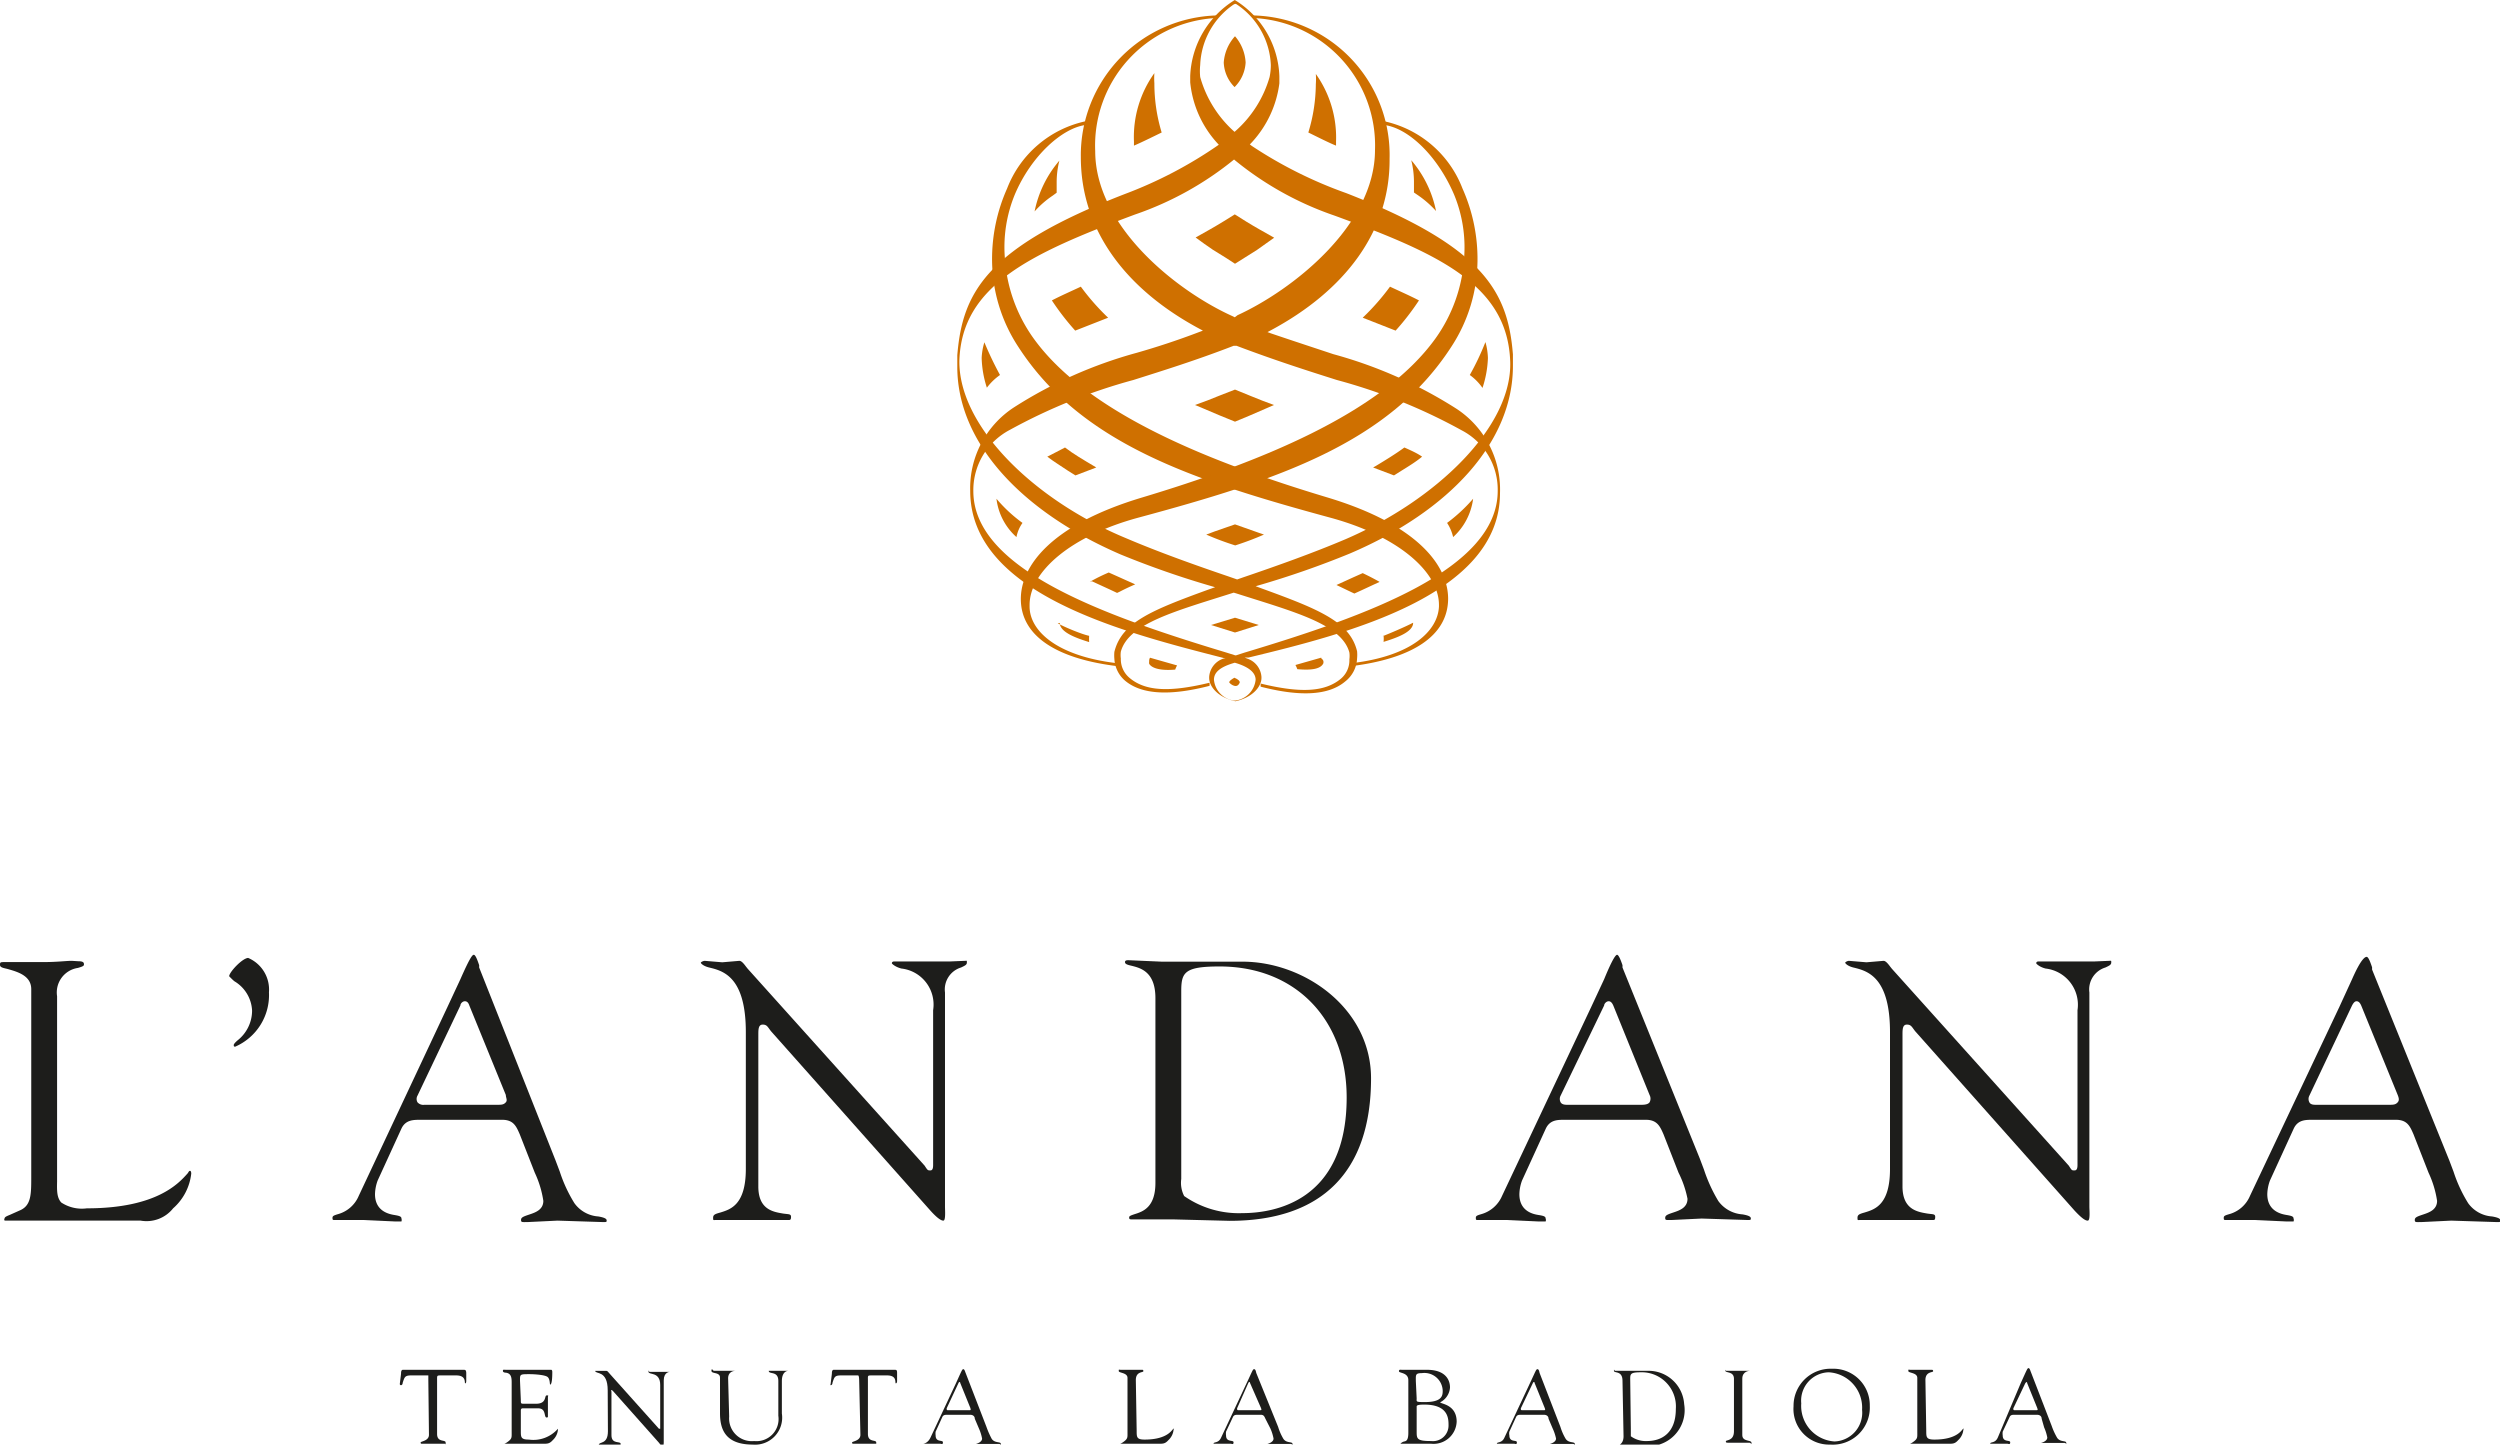 <?xml version="1.0" encoding="UTF-8"?> <svg xmlns="http://www.w3.org/2000/svg" id="Livello_1" data-name="Livello 1" width="120" height="69.34" viewBox="0 0 120 69.34"><defs><style>.cls-1{fill:#cf7000;}.cls-2{fill:#1d1d1b;}</style></defs><title>dettTavola disegno 24</title><path class="cls-1" d="M58.74,10.62h0c-.42.26-.87.51-1.35.78.29.22.57.41.83.59h0l.63.39.43.28L60.33,12l.83-.59c-.48-.27-.93-.52-1.35-.78l-.54-.34Z"></path><path class="cls-1" d="M48.34,9.05a8.3,8.3,0,0,0-.72,3.49,7.65,7.65,0,0,0,1.24,4.08c3,4.66,8.34,6.42,15,8.23,3.21.87,5.21,2.58,5.21,4.19v.07c-.05,1.17-1.31,2.38-4.17,2.72a.68.68,0,0,0,0,.14h0c2.84-.36,4.6-1.42,4.61-3.23v0c0-1.52-1.35-3.53-5.82-4.87-5.52-1.66-11.47-4-14.08-7.63a7.43,7.43,0,0,1-1.38-3.9,6.64,6.64,0,0,1,.48-3C49.5,7.47,51,6.14,52.11,6c0,0,0-.13,0-.18A5.22,5.22,0,0,0,48.34,9.05Z"></path><path class="cls-1" d="M70.2,9.05a8.3,8.3,0,0,1,.72,3.49,7.65,7.65,0,0,1-1.24,4.08c-3,4.66-8.34,6.42-15.05,8.23-3.21.87-5.21,2.58-5.21,4.19v.07c0,1.17,1.31,2.38,4.17,2.72a.68.68,0,0,1,0,.14h0C50.77,31.62,49,30.56,49,28.75v0c0-1.52,1.35-3.53,5.82-4.87,5.52-1.66,11.47-4,14.08-7.63a7.43,7.43,0,0,0,1.38-3.9,6.64,6.64,0,0,0-.48-3C69,7.47,67.59,6.14,66.44,6c-.06,0,0-.13,0-.18A5.21,5.21,0,0,1,70.2,9.05Z"></path><path class="cls-1" d="M59.27,15.23l-.1-.05c-2.65-1.19-6.6-4.29-6.6-7.93v0A6.13,6.13,0,0,1,58.29.87a.69.69,0,0,0,.17-.13,6.71,6.71,0,0,0-6.58,6.8c0,3.51,2.16,6.35,5.71,8.25l.15.08-.16.06c-1.07.41-2.09.74-3,1h0a21.38,21.38,0,0,0-5.92,2.63,4.63,4.63,0,0,0-2.09,4c0,4.9,7.23,6.76,12.07,8l.19.05-.1,0a1,1,0,0,0-.69.88v.05c0,.42.43.94,1.26,1.12.82-.18,1.25-.7,1.25-1.12v-.05a1,1,0,0,0-.69-.88l-.12-.05.2,0C64.75,30.4,72,28.55,72,23.67h0a4.63,4.63,0,0,0-2.09-4.05A21.51,21.51,0,0,0,64,17h0c-.9-.3-1.91-.63-3-1l-.16-.06.15-.08c3.55-1.9,5.74-4.74,5.71-8.25A6.7,6.7,0,0,0,60.09.74a.69.69,0,0,0,.17.13A6.12,6.12,0,0,1,66,7.2v0c0,3.64-4,6.74-6.6,7.93Zm0,16.22-.38-.12c-5.89-1.78-12.17-4-12.17-7.76a3.27,3.27,0,0,1,1.76-2.94,26.93,26.93,0,0,1,5.92-2.39c1.39-.44,3-.94,4.81-1.64l.09,0h0l.06,0c1.85.7,3.42,1.2,4.81,1.64a26.83,26.83,0,0,1,6,2.42,3.21,3.21,0,0,1,1.72,2.9c0,3.77-6.28,6-12.17,7.77l-.4.13Zm0,2.18h0a1.11,1.11,0,0,1-1-1c0-.34.26-.61,1-.82h0c.72.21,1,.5,1,.82a1.12,1.12,0,0,1-1,1Z"></path><path class="cls-1" d="M63.16,3.55a3.48,3.48,0,0,1,0,.49,8.1,8.1,0,0,1-.36,2.32c.45.22,1,.5,1.33.63,0-.06,0-.2,0-.2A5.26,5.26,0,0,0,63.16,3.55Zm4.58,4.14a4.32,4.32,0,0,1,.13,1c0,.17,0,.35,0,.55l.19.13a4.87,4.87,0,0,1,.87.76A5.36,5.36,0,0,0,67.74,7.69ZM49.66,10.15a4.5,4.5,0,0,1,.87-.76l.19-.14c0-.19,0-.37,0-.54a4.25,4.25,0,0,1,.13-1A5.36,5.36,0,0,0,49.66,10.15Zm17.06,3.61a11.19,11.19,0,0,1-1.31,1.49l1.58.62a12.26,12.26,0,0,0,1.12-1.45C67.69,14.2,67.23,14,66.72,13.76Zm.69,7.72c-.39.29-.93.62-1.36.88l-.14.08,1,.38.35-.22c.34-.21.73-.45,1-.68C68.05,21.77,67.75,21.63,67.41,21.48Zm3.3,2.46a7.78,7.78,0,0,1-1.25,1.16,2.09,2.09,0,0,1,.29.68A3,3,0,0,0,70.71,23.94ZM48.79,25.78a1.73,1.73,0,0,1,.29-.68,7,7,0,0,1-1.25-1.16A2.93,2.93,0,0,0,48.79,25.78Zm16.62,1.73-.47.21-.79.36.73.35.13.06.35-.16.86-.4C65.92,27.76,65.66,27.63,65.41,27.51Zm1,3a1.21,1.21,0,0,1,0,.3c.65-.2,1.43-.48,1.42-.92C67.41,30.11,66.62,30.44,66.36,30.54Zm-14-2.61.87.4.34.16.13-.06c.21-.11.46-.23.74-.35l-.8-.36-.47-.21C52.87,27.63,52.61,27.76,52.31,27.93Zm-1.54,2c0,.44.76.72,1.41.92a2.12,2.12,0,0,1,0-.3C51.91,30.44,51.12,30.11,50.77,29.92Zm12.61,1.65-1.3.37a1.13,1.13,0,0,1,.09.2c.66.06,1.12,0,1.25-.28a.27.27,0,0,0,0-.12A.34.34,0,0,0,63.38,31.57Z"></path><path class="cls-1" d="M58.74,3a1.76,1.76,0,0,0,.52,1.18A1.8,1.8,0,0,0,59.79,3a2.09,2.09,0,0,0-.51-1.26A2.1,2.1,0,0,0,58.74,3Z"></path><path class="cls-1" d="M54.43,6.79s0,.14,0,.2c.31-.13.88-.41,1.33-.63A8.1,8.1,0,0,1,55.41,4a3.48,3.48,0,0,1,0-.49A5.26,5.26,0,0,0,54.43,6.79Z"></path><path class="cls-1" d="M50.49,14.42a12.26,12.26,0,0,0,1.12,1.45l1.58-.62a11.19,11.19,0,0,1-1.31-1.49C51.37,14,50.91,14.2,50.49,14.42Z"></path><path class="cls-1" d="M47.12,17.18a5,5,0,0,0,.25,1.43A2.77,2.77,0,0,1,48,18a16.42,16.42,0,0,1-.75-1.57A3,3,0,0,0,47.12,17.18Z"></path><path class="cls-1" d="M71.3,16.42A12.62,12.62,0,0,1,70.55,18a2.57,2.57,0,0,1,.61.62,5.11,5.11,0,0,0,.26-1.43A3.07,3.07,0,0,0,71.3,16.42Z"></path><path class="cls-1" d="M58.51,19h0c-.37.15-.74.3-1.15.44l.29.12c.51.22,1.29.55,1.63.68.31-.12,1-.42,1.48-.63l.39-.17c-.39-.14-.72-.27-1.06-.41l-.81-.33Z"></path><path class="cls-1" d="M50.27,21.92c.3.23.69.47,1,.68l.35.22,1-.38-.13-.08c-.44-.26-1-.59-1.37-.88C50.85,21.63,50.55,21.77,50.27,21.92Z"></path><path class="cls-1" d="M58.3,25.51h0l-.4.15a13.94,13.94,0,0,0,1.39.52,14.36,14.36,0,0,0,1.38-.52l-.23-.08-1.16-.41S58.3,25.51,58.3,25.51Z"></path><path class="cls-1" d="M58.13,30l1.15.36L60.42,30l-1.14-.35Z"></path><path class="cls-1" d="M55.16,31.74a.5.5,0,0,0,0,.12c.13.23.59.34,1.25.28a1.13,1.13,0,0,1,.09-.2l-1.3-.37A.32.32,0,0,0,55.16,31.74Z"></path><path class="cls-1" d="M59,32.75h0s.07.12.25.17.25-.13.26-.17h0c0-.06-.07-.14-.26-.22C59.09,32.62,59,32.7,59,32.75Z"></path><path class="cls-1" d="M59.27.19l.06,0A3.68,3.68,0,0,1,61,3.12a2.86,2.86,0,0,1-.06.58,5.49,5.49,0,0,1-1.66,2.61c-.26.23-.81.66-.81.66A20.55,20.55,0,0,1,54,9.31c-6.66,2.58-7.8,4.72-8.05,7.74l0,.56c0,3.59,3,6.91,7.83,9a43.09,43.09,0,0,0,4.42,1.54l1.13.33c2.82.9,5.07,1.48,5.44,2.84a1.24,1.24,0,0,1,0,.33,1.15,1.15,0,0,1-.41.93c-.79.66-2,.68-3.85.23l0,.15c1.82.47,3.23.45,4.06-.25a1.48,1.48,0,0,0,.57-1.11,1.86,1.86,0,0,0,0-.34c-.34-1.4-1.79-2-4.54-3l-1-.37-.63-.22c-1.56-.53-3.33-1.16-4.88-1.82C49.6,24,46,20.44,46.05,17.3c.12-3.59,3.38-5.12,8.42-7a15.46,15.46,0,0,0,4.81-2.68c.37-.32.81-.79.81-.79A5.14,5.14,0,0,0,61.41,4V3.66A4.47,4.47,0,0,0,59.27,0a4.49,4.49,0,0,0-2.14,3.66l0,.29a5.06,5.06,0,0,0,1.31,2.93s.44.47.81.79a15.46,15.46,0,0,0,4.81,2.68c5,1.83,8.3,3.32,8.43,7,.11,3.14-3.56,6.66-7.9,8.53-1.55.66-3.32,1.29-4.88,1.82l-.63.22-1.05.37c-2.75,1-4.19,1.58-4.54,3a1.86,1.86,0,0,0,0,.34A1.48,1.48,0,0,0,54,32.67c.83.7,2.24.72,4.06.25l0-.15c-1.86.45-3.06.43-3.84-.23a1.16,1.16,0,0,1-.42-.93,1.24,1.24,0,0,1,0-.33c.37-1.36,2.62-1.94,5.44-2.84l1.13-.33a43.09,43.09,0,0,0,4.42-1.54c4.81-2.05,7.83-5.37,7.83-9l0-.56c-.24-3-1.39-5.16-8-7.74A20.78,20.78,0,0,1,60.08,7s-.55-.43-.81-.66A5.49,5.49,0,0,1,57.61,3.7a2.84,2.84,0,0,1,0-.58A3.69,3.69,0,0,1,59.21.22Z"></path><path class="cls-2" d="M20.56,66.25s0-.22,0-.23h-.82c-.31,0-.32.08-.41.35,0,0,0,.12-.09.12a.06.06,0,0,1-.05-.06l.06-.49c0-.06,0-.19.09-.19l1.42,0c.91,0,1.37,0,1.47,0s.14,0,.15.14l0,.4s0,.11-.05.11.08-.38-.43-.38h-.72c-.22,0-.2,0-.2.25v2.56c0,.42.41.26.41.41s0,.06-.05.06l-.4,0c-.56,0-.66,0-.69,0s-.06,0-.06-.06.4-.07.4-.37Z"></path><path class="cls-2" d="M25,67.21c0,.17,0,.17.19.17h.54c.53,0,.39-.4.51-.4s.06,0,.06.09,0,.35,0,.51,0,.26,0,.4a.05.05,0,0,1-.06.06c-.15,0,0-.44-.41-.44h-.74c-.1,0-.09.09-.09.16v.92c0,.3,0,.42.38.42a1.56,1.56,0,0,0,1.4-.52s0,0,0,.06a.78.78,0,0,1-.25.49c-.16.18-.27.17-.49.17-.39,0-.77,0-1.15,0l-.61,0c-.05,0-.08,0-.08,0s.06,0,.22-.13.14-.2.14-.44V66.39c0-.22,0-.46-.27-.5,0,0-.15,0-.15-.08s0-.06.18-.06c1,0,1.21,0,1.42,0l.72,0s.05,0,.05.11c0,.55-.07.6-.1.6s0-.25-.12-.36-.66-.14-.86-.14c-.48,0-.47,0-.47.31Z"></path><path class="cls-2" d="M29.17,66.74c0-1-.6-.76-.6-.94,0,0,.05,0,.07,0l.24,0,.23,0c.05,0,.1.08.13.11l2.39,2.67.06,0s0,0,0,0v-2.1c0-.66-.56-.47-.56-.63s0,0,.06,0l.45,0,.51,0s0,0,0,0-.29,0-.29.41v2.91c0,.14,0,.21-.05.21s-.09,0-.19-.14l-2.16-2.43s-.07-.09-.11-.09,0,0,0,.11v2.06c0,.45.44.27.44.41s0,.06,0,.06l-.51,0-.47,0c-.06,0-.07,0-.07,0,0-.18.44,0,.44-.66Z"></path><path class="cls-2" d="M35,68a1.09,1.09,0,0,0,1.2,1.17,1.06,1.06,0,0,0,1.16-1.21V66.29c0-.51-.46-.3-.46-.49a.05.05,0,0,1,0,0l.58,0,.28,0s.07,0,.07,0-.3,0-.3.49v1.56a1.3,1.3,0,0,1-1.4,1.49c-1.32,0-1.57-.74-1.57-1.51v-1.7c0-.29-.41-.17-.41-.33s.09,0,.11,0l.39,0,.48,0s.16,0,.16,0-.34,0-.34.36Z"></path><path class="cls-2" d="M41.24,66.25s0-.22-.05-.23h-.82c-.31,0-.32.08-.41.35,0,0,0,.12-.09.12a.06.06,0,0,1,0-.06l.06-.49c0-.06,0-.19.09-.19l1.43,0c.91,0,1.37,0,1.47,0s.14,0,.14.14l0,.4s0,.11-.06.11.09-.38-.42-.38h-.72c-.23,0-.2,0-.2.25v2.56c0,.42.4.26.4.41s0,.06,0,.06l-.41,0c-.56,0-.66,0-.69,0s-.06,0-.06-.06.4-.07.4-.37Z"></path><path class="cls-2" d="M46.79,68.1c0-.11-.08-.19-.22-.19h-1.1c-.1,0-.19,0-.24.11l-.32.7a.66.66,0,0,0,0,.18c0,.35.35.2.35.33s-.07.07-.13.07l-.42,0-.41,0s0,0,0,0,.23,0,.37-.31l1.2-2.56c.29-.63.31-.71.37-.71s.09.14.11.18l1,2.59a4.11,4.11,0,0,0,.25.57c.15.23.44.12.44.25s0,0-.07,0l-.61,0-.41,0s-.11,0-.11,0,.3-.07.3-.26a2.17,2.17,0,0,0-.15-.48Zm-1.35-.5c0,.07,0,.09.06.09h1c.11,0,.1,0,.08-.1l-.49-1.21c0-.06-.05-.06-.08,0Z"></path><path class="cls-2" d="M54.56,68.68c0,.3,0,.42.38.42,1.16,0,1.33-.52,1.39-.52s0,0,0,.06a.78.78,0,0,1-.25.49c-.16.18-.27.17-.49.17-.38,0-.76,0-1.14,0l-.62,0s-.07,0-.07,0,.06,0,.22-.13.14-.2.14-.44V66.14c0-.26-.42-.23-.42-.33s0-.06.1-.06l.51,0c.28,0,.4,0,.48,0s.09,0,.09.07-.36,0-.36.42Z"></path><path class="cls-2" d="M60.74,68.1c-.05-.11-.08-.19-.22-.19H59.41c-.09,0-.18,0-.23.11l-.33.7a.66.66,0,0,0,0,.18c0,.35.36.2.36.33s-.07.07-.14.07l-.42,0-.4,0a0,0,0,0,1,0,0c0-.11.24,0,.37-.31l1.2-2.56c.3-.63.31-.71.38-.71s.09.14.1.18l1.05,2.59a2.6,2.6,0,0,0,.25.57c.15.23.44.12.44.25s0,0-.07,0l-.62,0-.41,0s-.11,0-.11,0,.3-.07.3-.26a2.17,2.17,0,0,0-.15-.48Zm-1.36-.5c0,.07,0,.09.07.09h1c.11,0,.11,0,.08-.1L60,66.38c0-.06-.05-.06-.08,0Z"></path><path class="cls-2" d="M67.6,66.25c0-.38-.45-.33-.45-.43s.08-.07.14-.07.2,0,.4,0l.8,0c.89,0,1.11.48,1.11.85a.86.86,0,0,1-.47.71c0,.08.79.09.79.93A1.11,1.11,0,0,1,68.7,69.3l-.66,0-.7,0s-.12,0-.12,0,.06-.07.15-.1.23,0,.23-.43Zm.4.87c0,.16-.06.18.39.18.82,0,.86-.3.86-.54a.88.88,0,0,0-1-.85c-.32,0-.29.09-.29.38Zm0,1.58c0,.36,0,.47.69.47a.75.75,0,0,0,.84-.75c0-.32,0-1-1.17-1-.39,0-.36.07-.36.11Z"></path><path class="cls-2" d="M74.33,68.1c0-.11-.08-.19-.22-.19H73c-.09,0-.18,0-.23.11l-.32.7a.4.4,0,0,0,0,.18c0,.35.36.2.36.33s-.07.07-.14.07l-.42,0-.4,0a0,0,0,0,1,0,0c0-.11.24,0,.37-.31l1.2-2.56c.3-.63.31-.71.38-.71s.09.14.1.18l1,2.59a2.6,2.6,0,0,0,.25.57c.15.23.44.12.44.25s0,0-.07,0l-.62,0-.4,0s-.11,0-.11,0,.3-.07.3-.26a2.25,2.25,0,0,0-.16-.48ZM73,67.6c0,.07,0,.09.07.09h1c.11,0,.11,0,.08-.1l-.49-1.21c0-.06-.05-.06-.08,0Z"></path><path class="cls-2" d="M77.88,66.28c0-.51-.41-.35-.41-.48s0,0,.07,0l.45,0,1.09,0a1.71,1.71,0,0,1,1.76,1.6,1.73,1.73,0,0,1-1.94,2l-.76,0-.57,0s0,0,0,0,.36,0,.36-.46Zm.4,2.29c0,.08,0,.33,0,.37a1.21,1.21,0,0,0,.77.23c.71,0,1.39-.38,1.39-1.54a1.64,1.64,0,0,0-1.7-1.76c-.47,0-.49.08-.49.32Z"></path><path class="cls-2" d="M83.23,66.18c0-.37-.41-.27-.41-.38s0,0,.05,0l.55,0,.47,0c.08,0,.1,0,.1,0s-.36,0-.36.38v2.7c0,.34.44.22.44.37s0,0-.1,0l-.55,0c-.3,0-.41,0-.48,0s-.1,0-.1-.07.39,0,.39-.48Z"></path><path class="cls-2" d="M86.09,67.5a1.78,1.78,0,0,1,1.84-1.8,1.75,1.75,0,0,1,1.82,1.78,1.78,1.78,0,0,1-1.9,1.86A1.71,1.71,0,0,1,86.09,67.5Zm.37-.14a1.71,1.71,0,0,0,1.6,1.83,1.38,1.38,0,0,0,1.32-1.52,1.7,1.7,0,0,0-1.6-1.8A1.36,1.36,0,0,0,86.46,67.36Z"></path><path class="cls-2" d="M92.46,68.68c0,.3,0,.42.39.42,1.16,0,1.33-.52,1.39-.52s0,0,0,.06a.78.78,0,0,1-.25.49c-.16.18-.27.17-.49.17-.38,0-.77,0-1.15,0l-.61,0s-.07,0-.07,0,.06,0,.22-.13.14-.2.14-.44V66.14c0-.26-.43-.23-.43-.33s0-.06.11-.06l.5,0c.29,0,.41,0,.48,0s.1,0,.1.07-.37,0-.37.42Z"></path><path class="cls-2" d="M98,68.1c0-.11-.08-.19-.22-.19H96.69c-.09,0-.18,0-.23.11l-.33.7a.66.66,0,0,0,0,.18c0,.35.36.2.36.33s-.08.07-.14.07l-.42,0-.4,0a0,0,0,0,1,0,0c0-.11.24,0,.37-.31L97,66.38c.29-.63.31-.71.37-.71s.09.14.11.18l1,2.59a3.23,3.23,0,0,0,.26.57c.15.23.44.12.44.25s0,0-.07,0l-.62,0-.41,0s-.11,0-.11,0,.3-.07.3-.26a2.17,2.17,0,0,0-.15-.48Zm-1.36-.5c0,.07,0,.09.07.09h1c.11,0,.11,0,.08-.1l-.49-1.21c0-.06,0-.06-.08,0Z"></path><path class="cls-2" d="M45.6,46.15l-1.05,0-.84,0-.78,0c-.12,0-.12.07-.12.09s.17.18.46.25a1.74,1.74,0,0,1,1.52,2V55.9c0,.1,0,.28-.13.28s-.13,0-.28-.23L35.89,46.5l-.08-.1c-.09-.12-.21-.28-.32-.28l-.82.07-.84-.07c-.07,0-.19.06-.19.09s.11.16.4.23c.66.16,1.76.43,1.76,3.1v6.57c0,1.73-.74,1.94-1.22,2.09-.26.07-.35.11-.35.25s0,.11.15.11l.31,0c.35,0,.93,0,1.36,0s.91,0,1.22,0l.58,0c.07,0,.12,0,.12-.15s-.12-.12-.38-.16c-.48-.08-1.19-.19-1.19-1.3V49.67c0-.25,0-.49.21-.49s.24.12.4.32l0,0,7.66,8.62c.29.32.49.47.61.47s.08-.48.08-.68V47.64a1.1,1.1,0,0,1,.77-1.2c.19-.09.28-.13.28-.24s0-.08-.09-.08Z"></path><path class="cls-2" d="M57.45,46.16l-1.68,0-1.6-.07c-.07,0-.17,0-.17.09s.1.13.33.18c.43.11,1.13.29,1.13,1.55v8.87c0,1.19-.62,1.38-1,1.5-.18.06-.26.09-.26.15s0,.1.1.1l.89,0,1.1,0,2.73.07c4.44,0,6.79-2.37,6.79-6.84,0-3.35-3.19-5.6-6.17-5.6ZM56.7,56.59v-9c0-.91.14-1.2,1.84-1.2,3.65,0,6.1,2.55,6.1,6.29,0,5-3.5,5.55-5,5.55a4.58,4.58,0,0,1-2.8-.82A1.39,1.39,0,0,1,56.7,56.59Z"></path><path class="cls-2" d="M77,47l-.62,1.33h0L72.1,57.4a1.54,1.54,0,0,1-1,.88c-.21.06-.26.09-.26.17s0,.11.07.11l.7,0,.73,0,1.5.07h.09c.11,0,.21,0,.26,0a.18.18,0,0,0,0-.14c0-.1-.09-.13-.34-.17s-.92-.17-.92-1a2,2,0,0,1,.13-.66l1.14-2.49c.2-.42.56-.42.91-.42H79c.54,0,.68.31.85.7v0l.72,1.84A4.87,4.87,0,0,1,81,57.54c0,.43-.38.56-.68.66s-.39.14-.39.26.05.1.31.1l1.44-.07,2.19.07c.16,0,.17,0,.17-.08s-.11-.14-.4-.19a1.56,1.56,0,0,1-1.16-.64,7.37,7.37,0,0,1-.69-1.51l-.2-.53-3.71-9.17,0-.11c-.11-.33-.2-.5-.26-.5S77.41,46,77,47Zm0,1.26c0-.09.12-.21.23-.2s.17.12.21.21l1.74,4.29a.37.37,0,0,1,0,.35c-.06.08-.17.12-.39.12H75.25c-.11,0-.27,0-.34-.12a.34.34,0,0,1,0-.32h0Z"></path><path class="cls-2" d="M22.1,47l-.62,1.33h0L17.22,57.4a1.52,1.52,0,0,1-1,.88c-.2.06-.26.09-.26.17s0,.11.08.11l.69,0,.73,0,1.5.07H19c.11,0,.22,0,.27,0a.23.23,0,0,0,0-.14c0-.1-.1-.13-.34-.17s-.93-.17-.93-1a2,2,0,0,1,.13-.66l1.14-2.49c.2-.42.57-.42.92-.42h3.91c.55,0,.68.31.85.7v0l.72,1.84a4.87,4.87,0,0,1,.41,1.35c0,.43-.38.56-.68.66s-.39.14-.39.26.06.1.31.1l1.44-.07,2.19.07c.16,0,.17,0,.17-.08s-.11-.14-.4-.19a1.54,1.54,0,0,1-1.15-.64,6.91,6.91,0,0,1-.7-1.51l-.2-.53L23,46.44l0-.11c-.11-.33-.19-.5-.26-.5S22.54,46,22.1,47Zm0,1.26c0-.09.11-.21.23-.2s.17.12.2.21l1.75,4.29c0,.13.09.25,0,.35s-.17.12-.38.12H20.37a.37.37,0,0,1-.33-.12.32.32,0,0,1,0-.32h0Z"></path><path class="cls-2" d="M100.53,46.15l-1.06,0-.84,0-.78,0c-.11,0-.11.07-.11.09s.16.18.45.25a1.75,1.75,0,0,1,1.53,2V55.9c0,.1,0,.28-.14.28s-.13,0-.28-.23L90.81,46.5l-.08-.1c-.09-.12-.21-.28-.32-.28l-.82.07-.84-.07c-.07,0-.18.06-.18.09s.11.16.39.23c.66.16,1.76.43,1.76,3.1v6.57c0,1.73-.73,1.94-1.22,2.09-.25.07-.34.11-.34.25s0,.11.15.11l.3,0c.35,0,.94,0,1.37,0s.9,0,1.22,0l.58,0c.07,0,.11,0,.11-.15s-.12-.12-.38-.16c-.47-.08-1.19-.19-1.19-1.3V49.67c0-.25,0-.49.21-.49s.24.12.4.32l0,0,7.66,8.62c.3.32.49.47.62.47s.08-.48.08-.68V47.64a1.1,1.1,0,0,1,.77-1.2c.19-.09.28-.13.28-.24s0-.08-.1-.08Z"></path><path class="cls-2" d="M112.9,47l-.61,1.33h0L108,57.4a1.52,1.52,0,0,1-1,.88c-.21.06-.26.09-.26.17s0,.11.08.11l.69,0,.73,0,1.5.07h.09c.11,0,.22,0,.26,0a.18.18,0,0,0,0-.14c0-.1-.09-.13-.33-.17s-.93-.17-.93-1a2,2,0,0,1,.13-.66l1.14-2.49c.2-.42.56-.42.91-.42H115c.55,0,.68.31.85.7v0l.72,1.84a4.87,4.87,0,0,1,.41,1.35c0,.43-.38.56-.68.66s-.39.14-.39.26.06.1.31.1l1.44-.07,2.19.07c.16,0,.17,0,.17-.08s-.11-.14-.4-.19a1.54,1.54,0,0,1-1.15-.64,6.91,6.91,0,0,1-.7-1.51l-.2-.53-3.71-9.17,0-.11c-.11-.33-.19-.5-.26-.5S113.34,46,112.9,47Zm0,1.26c.05-.09.12-.21.23-.2s.17.12.21.21l1.75,4.29c.05.13.09.25,0,.35s-.17.12-.39.12h-3.52c-.11,0-.27,0-.33-.12a.34.34,0,0,1,0-.32h0Z"></path><path class="cls-2" d="M3.44,46.12c-.27,0-.69.06-1.37.06-.53,0-.94,0-1.27,0l-.53,0c-.26,0-.27,0-.27.14s.24.15.43.21c.45.13,1.07.32,1.07.95v9c0,.85,0,1.39-.55,1.62l-.47.21c-.22.09-.25.11-.27.2s0,.08.19.08l1.31,0,.86,0c.77,0,1.56,0,2.32,0l1.74,0h.12A1.63,1.63,0,0,0,8.31,58a2.6,2.6,0,0,0,.87-1.67s0-.13-.06-.13-.07.08-.13.14C8.59,56.78,7.54,58,4.17,58a1.8,1.8,0,0,1-1.23-.28c-.21-.23-.21-.56-.2-1v-8.9a1.19,1.19,0,0,1,1-1.36c.2-.06.29-.09.29-.16s0-.16-.26-.16Z"></path><path class="cls-2" d="M11,46.86s.14.15.25.24a1.73,1.73,0,0,1,.85,1.41,1.82,1.82,0,0,1-.7,1.43c-.09.08-.18.17-.18.22s0,.08.07.08a2.7,2.7,0,0,0,1.62-2.61,1.65,1.65,0,0,0-1-1.65C11.62,46,11,46.67,11,46.86Z"></path></svg> 